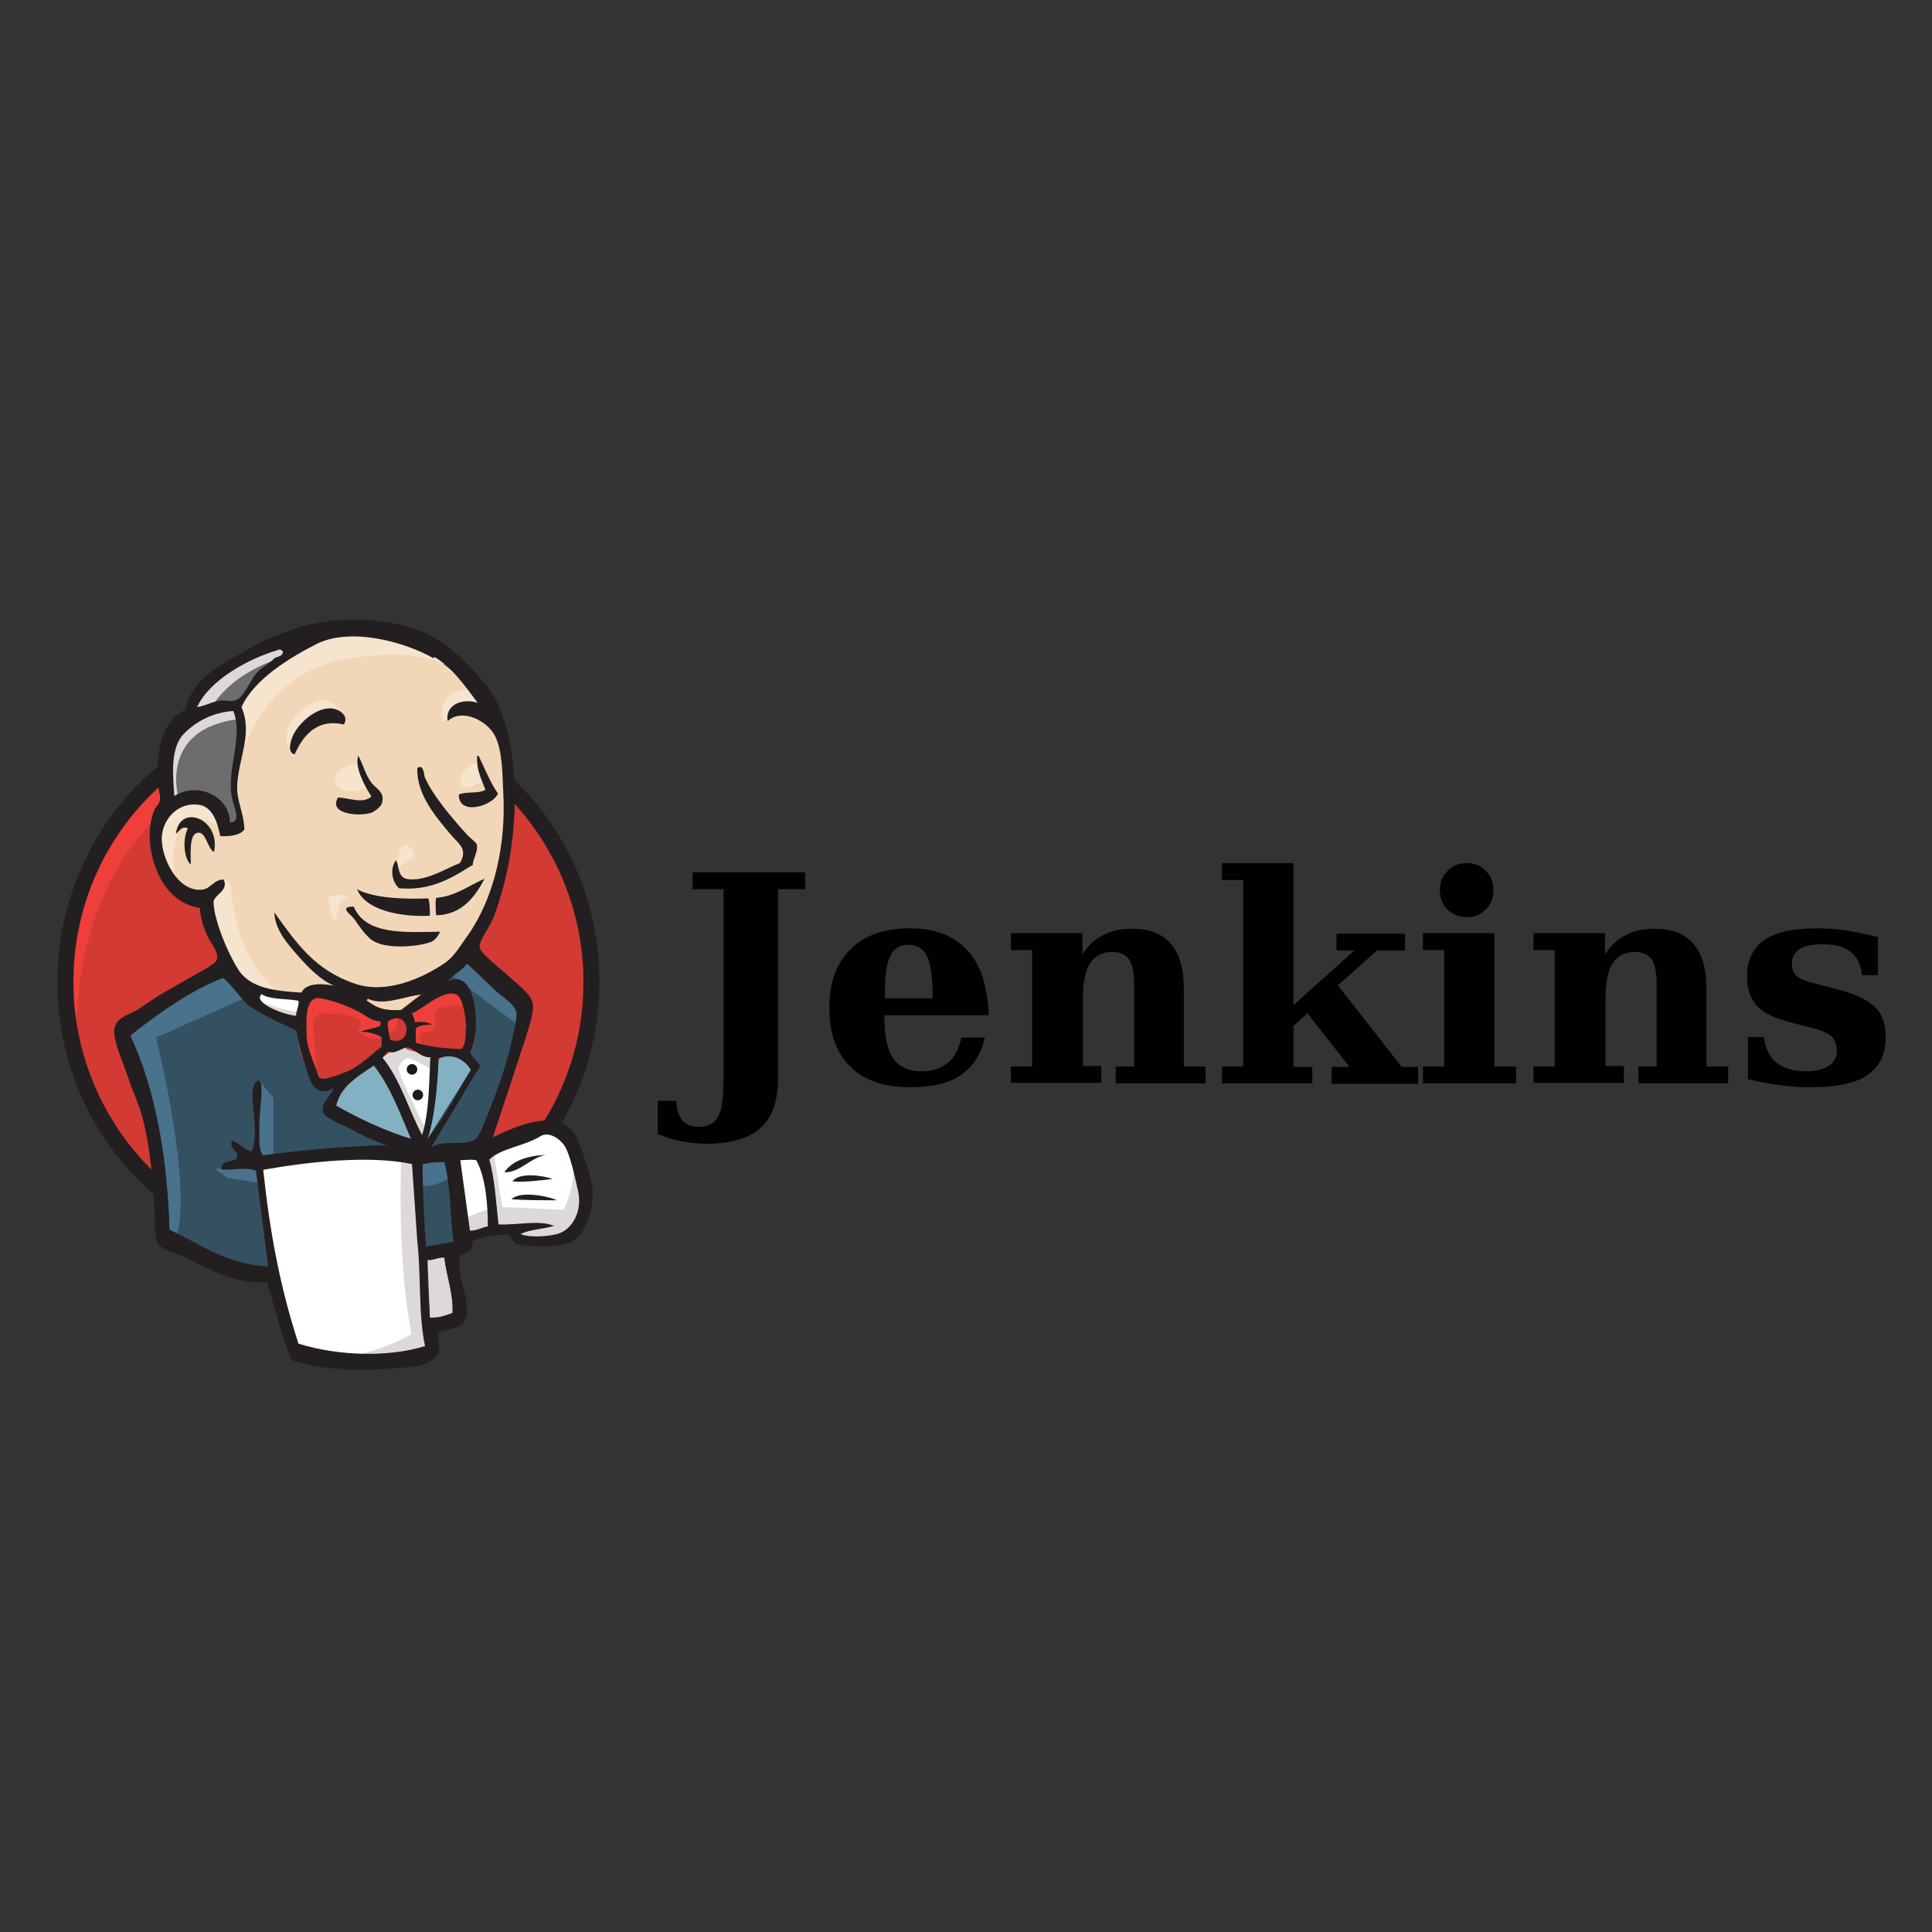 <svg xmlns="http://www.w3.org/2000/svg" id="Layer_1" data-name="Layer 1" viewBox="0 0 40 40"><rect x="0" y="0" width="40" height="40" fill="#333333" stroke="none"/><defs><style>      .cls-1 {        fill: #010101;      }      .cls-1, .cls-2, .cls-3, .cls-4, .cls-5, .cls-6, .cls-7, .cls-8, .cls-9, .cls-10, .cls-11, .cls-12, .cls-13, .cls-14, .cls-15, .cls-16, .cls-17 {        stroke-width: 0px;      }      .cls-2 {        fill: #82b1c4;      }      .cls-2, .cls-3, .cls-4, .cls-5, .cls-8, .cls-9, .cls-10, .cls-11, .cls-12, .cls-13, .cls-15, .cls-17 {        fill-rule: evenodd;      }      .cls-3 {        fill: #1d1919;      }      .cls-18 {        fill: none;        stroke: #d33a33;        stroke-miterlimit: 5;        stroke-width: .37px;      }      .cls-4 {        fill: #dcd9d8;      }      .cls-5 {        fill: #d33a33;      }      .cls-6, .cls-8 {        fill: #ef3f3b;      }      .cls-7, .cls-9 {        fill: #231f20;      }      .cls-10 {        fill: #49738c;      }      .cls-11 {        fill: #6e6c6e;      }      .cls-12, .cls-14 {        fill: #f7e4ce;      }      .cls-13, .cls-16 {        fill: #fff;      }      .cls-15 {        fill: #f1d7b8;      }      .cls-17 {        fill: #345162;      }    </style></defs><path class="cls-5" d="M12.25,20.31c0,3.08-2.44,5.57-5.45,5.57s-5.45-2.49-5.45-5.57,2.44-5.57,5.45-5.57,5.45,2.49,5.45,5.57"></path><path class="cls-6" d="M1.58,21.69s-.39-5.81,4.96-5.98l-.37-.62-2.9.98-.83.95-.73,1.39-.42,1.62.12,1.08"></path><path class="cls-7" d="M3.07,16.51c-.96.98-1.55,2.33-1.55,3.82s.6,2.84,1.55,3.82c.95.98,2.27,1.58,3.73,1.58s2.77-.6,3.73-1.58,1.55-2.33,1.55-3.82-.6-2.84-1.55-3.82-2.27-1.58-3.73-1.58-2.77.6-3.73,1.58ZM2.83,24.39c-1.02-1.04-1.64-2.47-1.64-4.06s.63-3.02,1.64-4.06c1.02-1.04,2.42-1.68,3.97-1.68,1.55,0,2.96.64,3.97,1.68,1.02,1.04,1.64,2.47,1.64,4.06s-.63,3.02-1.64,4.06c-1.02,1.04-2.42,1.69-3.97,1.69s-2.96-.65-3.97-1.69"></path><g><path class="cls-15" d="M9.1,20.34l-.83.12-1.12.12-.73.02-.71-.02-.54-.17-.48-.52-.37-1.06-.08-.23-.5-.17-.29-.48-.21-.68.23-.6.54-.19.44.21.21.46.25-.04.08-.1-.08-.47-.02-.6.12-.83v-.47s.37-.6.37-.6l.66-.48,1.16-.5,1.29.19,1.12.81.52.83.33.6.08,1.49-.25,1.29-.46,1.14-.44.6"></path><path class="cls-17" d="M8.39,23.93l-2.97.12v.5l.25,1.74-.12.15-2.07-.7-.15-.25-.21-2.34-.48-1.41-.1-.33,1.66-1.14.52-.21.46.56.39.35.46.14.21.06.25,1.08.19.23.48-.17-.33.64,1.81.85-.23.12"></path><path class="cls-11" d="M3.48,16.69l.54-.19.44.21.21.46.25-.04.06-.25-.12-.48.12-1.14-.1-.62.37-.44.81-.64-.23-.31-1.14.56-.48.37-.27.58-.42.56-.12.66.08.71"></path><path class="cls-4" d="M4.33,14.74s.31-.77,1.56-1.14.06-.27.06-.27l-1.35.52-.52.52-.23.42.48-.04M3.7,16.55s-.44-1.45,1.23-1.66l-.06-.25-1.15.27-.33,1.08.08.71.23-.14"></path><path class="cls-12" d="M4.37,18.48l.27-.26s.12.01.14.16.08,1.45.98,2.16c.09.06-.66-.1-.66-.1l-.66-1.04M8.19,18.08s.05-.63.22-.58.17.22.17.22c0,0-.41.27-.38.36"></path></g><path class="cls-14" d="M9.91,15.78s-.34.07-.37.37.37.06.44.04M7.4,15.8s-.46.06-.46.35.52.27.66.15"></path><g><path class="cls-12" d="M4.57,17.14s-.79-.48-.87-.02-.27.79.12,1.27l-.27-.08-.25-.64-.08-.62.48-.5.54.04.31.25.02.31M4.95,15.84s.35-1.83,2.14-2.18c1.47-.29,2.24.06,2.53.39,0,0-1.31-1.56-2.55-1.08s-2.15,1.35-2.14,1.91l.02.95M9.76,14.26s-.6-.02-.62.52c0,0,0,.08.04.17,0,0,.48-.54.77-.25M7.12,15s-.1-.83-.81-.35c-.46.31-.41.75-.33.83s.06.25.13.14.04-.49.27-.6.6-.22.75-.03"></path><path class="cls-10" d="M5.18,20.61l-1.95.87s.81,3.22.39,4.21l-.29-.1-.02-1.22-.54-2.32-.23-.64,2.03-1.37.6.58M5.38,22.39l.28.34v1.24h-.33l-.04-.98c0-.1.04-.48.04-.48M5.38,24.16l-.93.04.27.19.66.1"></path><g><path class="cls-17" d="M8.58,23.95l.77-.02.19,1.91-.79.1-.17-1.99"></path><path class="cls-17" d="M8.79,23.95l1.16-.06.48-1.27c0-.06.42-1.74.42-1.74l-.93-.98-.19-.17-.5.5v1.93l-.44,1.79"></path></g><path class="cls-10" d="M9.31,23.81l-.73.14.1.58c.27.12.73-.21.73-.21M9.33,20.18l1.45,1.08.04-.5-1.1-1.02-.39.44"></path><path class="cls-13" d="M6.1,28.04l-.43-1.74-.21-1.29-.04-.96,1.94-.1h1.21l-.11,2.18.19,1.68-.02.31-1.58.12-.95-.21"></path><path class="cls-4" d="M8.31,23.93s-.1,2.16.21,3.69c0,0-.62.39-1.54.5l1.74-.06.21-.12-.25-3.4-.06-.73"></path><path class="cls-13" d="M9.57,25.68l.81-.23,1.54-.08.23-.71-.42-1.22-.48-.06-.66.21-.64.31-.34-.06-.26.1"></path><path class="cls-4" d="M9.55,25.26s.54-.25.62-.23l-.23-1.14.27-.1.19,1.2,1.27.06s.25-.48.19-.98l.23.66.02.37-.33.5-.37.08-.62-.02-.21-.27-.73.1-.23.08"></path></g><path class="cls-16" d="M8.74,23.79l-.46-1.16-.48-.68s.1-.29.25-.29h.48l.46.17-.04.77-.21,1.19"></path><path class="cls-4" d="M8.83,23.4s-.58-1.12-.58-1.29c0,0,.1-.25.25-.19s.46.23.46.23v-.39l-.71-.15-.48.06.81,1.91.17.02"></path><path class="cls-16" d="M6.29,20.66l-.57-.06-.54-.17v.19l.26.29.83.37"></path><g><path class="cls-4" d="M5.36,20.72s.64.27.85.21l.02.25-.58-.12-.35-.25.06-.08"></path><path class="cls-5" d="M9.57,21.72c-.35-.01-.67-.05-.95-.13.02-.11-.02-.23.01-.31.08-.06.21-.06.33-.07-.11-.05-.24-.07-.36-.04,0-.08-.04-.13-.06-.19.2-.07.67-.53.93-.38.13.07.18.49.19.69,0,.17-.02.34-.08.43"></path></g><path class="cls-18" d="M9.57,21.72c-.35-.01-.67-.05-.95-.13.02-.11-.02-.23.01-.31.08-.06.21-.06.33-.07-.11-.05-.24-.07-.36-.04,0-.08-.04-.13-.06-.19.2-.07.67-.53.93-.38.13.07.18.49.19.69,0,.17-.02.34-.08.43h0Z"></path><path class="cls-5" d="M7.88,21.15v.08c-.11.07-.29.07-.41.13.15,0,.3.04.44.11v.2c-.21.14-.39.34-.63.47-.11.06-.51.22-.63.19-.07-.02-.07-.1-.1-.18-.06-.17-.19-.44-.2-.69-.01-.32-.05-.86.3-.79.28.05.6.18.82.3.13.07.21.16.41.18"></path><path class="cls-18" d="M7.88,21.15v.08c-.11.07-.29.07-.41.13.15,0,.3.04.44.11v.2c-.21.14-.39.34-.63.47-.11.06-.51.22-.63.19-.07-.02-.07-.1-.1-.18-.06-.17-.19-.44-.2-.69-.01-.32-.05-.86.3-.79.28.05.6.18.82.3.13.07.21.16.41.18h0Z"></path><path class="cls-5" d="M8.08,21.53c-.03-.18-.07-.23-.05-.38.47-.31.55.54.05.38"></path><path class="cls-18" d="M8.08,21.53c-.03-.18-.07-.23-.05-.38.47-.31.55.54.05.38Z"></path><path class="cls-8" d="M8.76,21.67s-.15-.21-.04-.27.21,0,.27-.1,0-.17.02-.29.12-.15.23-.17.39-.06.44.04l-.12-.37-.25-.08-.79.46-.04.23v.46M6.58,22.36l-.09-.97c-.04-.48.12-.4.53-.4.06,0,.39.08.42.12.11.23-.19.18.13.35.27.15.75-.09.64-.42-.06-.07-.32-.02-.41-.07l-.49-.25c-.21-.11-.68-.26-.9-.11-.55.38.04,1.33.23,1.72"></path><path class="cls-9" d="M7.12,15c-.57-.13-.85.24-1.02.62-.15-.04-.09-.25-.05-.35.1-.28.51-.65.84-.6.14.02.34.15.23.33M9.88,15.65h.03c.13.27.24.55.4.78-.11.26-.82.47-.81.02.15-.07.42-.01.55-.1-.08-.22-.19-.4-.17-.71M7.42,15.65c.12.22.16.46.33.62.08.08.23.17.15.38-.02.05-.15.16-.22.18-.27.08-.89.02-.68-.32.22.01.52.14.69-.02-.13-.2-.36-.61-.27-.85M9.78,17.91c-.41.26-.86.54-1.52.48-.14-.13-.2-.4-.06-.58.07.13.03.35.23.39.38.06.82-.23,1.09-.33.17-.28-.01-.39-.17-.57-.31-.37-.73-.84-.71-1.4.13-.09.14.14.15.18.16.38.57.86.87,1.19.07.08.19.16.21.21.04.15-.1.34-.08.44M4.43,17.64c-.13-.07-.16-.39-.31-.4-.21-.01-.17.41-.17.66-.15-.13-.17-.54-.06-.75-.13-.06-.18.07-.25.11.09-.64.94-.3.79.38M10.04,18.18c-.19.36-.46.76-1.01.77-.01-.12-.02-.29,0-.36.42-.04.68-.26,1.01-.4M7.39,18.41c.35.19,1,.21,1.48.19.03.11.03.24.03.36-.62.03-1.35-.12-1.51-.56M7.32,18.76c.24.61,1.08.54,1.79.53-.03.08-.1.17-.18.21-.23.09-.85.16-1.17,0-.2-.11-.33-.35-.44-.49-.05-.07-.32-.24,0-.24"></path><path class="cls-2" d="M9.75,22.15l-.9,1.43c.14-.42.2-1.12.23-1.66.3-.14.55.03.68.23"></path><path class="cls-9" d="M11.3,23.91c-.32.06-.55.38-.86.36.17-.24.47-.34.86-.36M11.44,24.41c-.26.03-.57.07-.83.05.13-.19.61-.13.83-.05M11.53,24.85c-.29,0-.66,0-.94-.02.17-.18.75-.07.94.02"></path><path class="cls-4" d="M9.2,26.03c.04.37.19.74.17,1.15-.16.06-.26.1-.47.1l-.05-1.2c.11,0,.27-.08.35-.05"></path><path class="cls-15" d="M8.72,20.59c-.15.1-.27.21-.42.32-.31.02-.49-.02-.72-.2,0-.01.03,0,.03-.03.34.15.76-.06,1.1-.09"></path><path class="cls-2" d="M6.96,22.89c.09-.4.46-.61.78-.83.34.43.55.99.77,1.52-.54-.16-1.09-.43-1.56-.69"></path><path class="cls-9" d="M8.85,26.09c-.01.33.03.85.05,1.2.22,0,.31-.05.47-.1.02-.4-.13-.78-.17-1.15-.09-.02-.24.06-.35.05h0ZM5.45,24.22c.14,1.32.35,2.43.73,3.6.85.26,1.87.28,2.62.05-.14-.66-.08-1.46-.16-2.17l-.11-1.6c-.91-.19-2.19-.04-3.08.12ZM8.75,24.11c0,.57.03,1.13.07,1.7l.57-.1c-.07-.55-.06-1.16-.19-1.65-.15,0-.29,0-.45.05h0ZM9.85,24.02c-.1-.02-.22,0-.32,0l.2,1.46c.16,0,.24-.07.37-.09,0-.43-.04-1.01-.24-1.37h0ZM11.53,25.55c.32-.08.53-.48.44-.88-.06-.27-.17-.79-.29-.96-.09-.13-.32-.3-.5-.18-.3.19-.83.25-1.05.48.11.37.14.87.19,1.34.38.02.84-.1,1.15.03-.22.07-.5.07-.69.17.15.07.52.06.75,0h0ZM8.51,23.58c-.23-.54-.43-1.09-.77-1.52-.33.22-.69.43-.78.83.47.27,1.02.53,1.56.69h0ZM9.08,21.92c-.02.54-.08,1.24-.23,1.66.34-.43.61-.94.9-1.43-.12-.2-.38-.37-.68-.23h0ZM8.44,21.69c-.13-.01-.24.15-.41.08l-.11.13c.37.45.54,1.08.82,1.6.15-.5.14-1.06.17-1.61-.21.01-.33-.19-.48-.21h0ZM8.03,21.15c-.01.15.02.2.05.38.5.16.41-.69-.05-.38ZM7.47,20.97c-.22-.12-.54-.25-.82-.3-.35-.07-.31.47-.3.79.01.25.14.52.2.69.03.08.03.16.1.18.12.03.51-.13.63-.19.24-.13.43-.33.62-.47v-.2c-.13-.07-.28-.11-.43-.11.12-.06.3-.06.41-.13v-.08c-.2-.02-.27-.1-.41-.18h0ZM5.41,20.59c-.18.18.5.43.72.44,0-.11.07-.22.05-.31-.26-.05-.6-.02-.77-.14h0ZM7.62,20.68s-.02.01-.03.03c.23.18.4.22.72.2l.42-.32c-.34.03-.77.24-1.1.09h0ZM9.65,21.29c0-.2-.06-.62-.19-.69-.26-.15-.73.31-.93.38.02.06.06.11.06.19.12-.03.25-.01.36.04-.12.01-.25.01-.33.07-.03.08,0,.19-.01.31.28.08.6.12.95.13.07-.09.09-.26.08-.43h0ZM5.1,20.77c-.06-.04-.44-.54-.49-.52-.69.27-1.34.74-1.91,1.19.55,1.18.77,2.63.81,4.02.63.29,1.18.72,2.04.76l-.25-1.98c-.21-.09-.52,0-.72-.03,0-.24.31-.11.33-.27.02-.13-.17-.13-.11-.33.16.06.24.18.41.23.15-.34,0-.93.02-1.21,0-.05.03-.29.14-.25.1.04,0,.64,0,.9.01.24-.03.48.07.64.83-.11,1.67-.19,2.56-.21-.2-.08-.43-.16-.69-.31-.14-.08-.58-.24-.62-.37-.06-.21.17-.32.21-.5-.42.23-.5-.22-.6-.53-.09-.29-.14-.5-.16-.66-.36-.17-.74-.34-1.05-.56h0ZM9.29,20.31c.58-.28.68,1.04.45,1.47.03.13.15.18.2.29l-1.01,1.68c.24-.15.59-.03.88-.14.1-.04.18-.28.26-.47.22-.53.45-1.19.55-1.7.02-.11.09-.37.07-.47-.03-.18-.27-.32-.4-.43l-.62-.59c-.1.15-.31.24-.39.36h0ZM3.79,15.21c-.27.3-.21.87-.18,1.27.5-.31,1.15.02,1.15.55.24,0,.09-.3.05-.48-.14-.61.24-1.27.02-1.83-.42.03-.77.21-1.03.48h0ZM5.75,13.46c-.62.18-1.42.63-1.67,1.18.2-.03.33-.13.53-.14.07,0,.17.03.26,0,.17-.04.31-.42.44-.56.12-.14.27-.2.38-.32.07-.03.16-.03.17-.13-.03-.03-.06-.05-.09-.04h0ZM8.98,13.63c-.64-.36-1.73-.64-2.42-.3-.55.28-1.3.73-1.56,1.31.24.56-.07,1.07-.09,1.64-.01.3.14.56.15.89-.08.13-.33.15-.5.14-.06-.29-.16-.62-.46-.65-.42-.05-.73.3-.75.67-.02.43.33,1.14.83,1.09.19-.02.24-.21.45-.21.11.23-.18.3-.21.46,0,.04.02.21.04.28.09.38.3.86.49,1.15.25.36.75.42,1.29.45.1-.21.45-.19.68-.14-.27-.11-.53-.37-.74-.61-.24-.27-.49-.56-.5-.91.46.64.84,1.2,1.68,1.48.63.21,1.37-.1,1.86-.44.2-.14.32-.37.47-.57.54-.77.79-1.87.73-2.94-.02-.44-.02-.88-.17-1.18-.15-.31-.68-.59-.98-.31-.06-.3.25-.49.62-.38-.26-.34-.53-.74-.9-.95h0ZM10.18,23.56c.5-.25,1.44-.67,1.76,0,.12.25.25.67.31.93.09.36-.09,1.12-.46,1.24-.33.11-.71.1-1.11.02-.06-.05-.1-.11-.13-.18-.28-.01-.55.02-.77.13.02.21-.12.24-.25.29-.1.39.2.9.13,1.25-.05.25-.36.29-.59.34,0,.14.01.26.03.38-.05.19-.29.3-.51.33-.73.09-1.84.13-2.55-.13-.2-.48-.35-1.07-.51-1.62-.69.07-1.24-.3-1.77-.54-.18-.08-.43-.13-.5-.27-.07-.14-.04-.41-.06-.66-.04-.65-.08-1.27-.25-1.93-.08-.3-.21-.56-.3-.84-.09-.27-.24-.59-.28-.86-.06-.39.31-.41.55-.58.36-.26.65-.41,1.05-.64.12-.07.47-.25.51-.33.08-.16-.14-.39-.19-.52-.09-.2-.14-.37-.15-.57-.33-.05-.58-.25-.73-.47-.26-.37-.43-1.05-.21-1.57.02-.04.1-.12.11-.18.02-.13-.05-.29-.05-.42-.02-.67.11-1.25.57-1.46.18-.73.84-.98,1.46-1.34.23-.14.49-.22.75-.32.95-.35,2.4-.28,3.18.31.33.25.87.78,1.06,1.17.5,1.02.47,2.72.11,3.95-.05.17-.12.41-.21.61-.07.14-.27.42-.25.54.03.13.47.47.57.56.17.17.5.39.53.6.03.22-.1.53-.16.75l-.67,2.03"></path><path class="cls-12" d="M6.82,18.57s.18-.09.39,0c0,0-.25.04-.23.46l-.1-.02s-.11-.38-.06-.45"></path><path class="cls-3" d="M8.64,22.14c0,.06-.05.11-.11.11s-.11-.05-.11-.11.05-.11.11-.11.11.05.11.11M8.76,22.67c0,.06-.05.11-.11.11s-.11-.05-.11-.11.05-.11.11-.11.11.05.11.11"></path><path class="cls-1" d="M13.62,23.48v-.69h.38c.01.18.05.32.13.41.08.09.19.13.34.13.19,0,.32-.07.4-.22.08-.14.11-.41.11-.82v-3.88h-.64v-.35h2.33v.35h-.56v3.9c0,.48-.12.82-.36,1.04-.24.22-.62.33-1.14.33-.16,0-.33-.02-.49-.05-.16-.03-.33-.08-.5-.15h0ZM19.31,20.67c0-.41-.04-.7-.11-.86-.08-.17-.21-.25-.39-.25s-.31.08-.38.24c-.08.16-.11.43-.11.82v.05h1ZM20.45,21.02h-2.14v.02c0,.4.06.69.18.87.12.18.32.27.59.27.22,0,.41-.06.55-.18.14-.12.23-.29.27-.52h.49c-.08.35-.25.61-.5.78-.25.17-.6.25-1.05.25-.54,0-.95-.14-1.24-.43-.29-.29-.43-.69-.43-1.22s.15-.92.44-1.21.71-.43,1.23-.43.91.15,1.19.46c.28.3.42.75.44,1.34h0Z"></path><path id="B" class="cls-1" d="M20.93,22.43v-.35h.44v-2.41h-.44v-.35h1.48v.44c.12-.19.27-.32.43-.4.16-.09.36-.13.61-.13.35,0,.61.1.79.31.18.21.27.51.27.91v1.63h.45v.35h-1.86v-.35h.38v-1.66c0-.26-.03-.45-.1-.55-.07-.1-.18-.16-.35-.16-.21,0-.36.08-.46.23-.1.15-.15.4-.15.73v1.4h.38v.35h-1.87Z"></path><path class="cls-1" d="M27.17,22.43h-1.87v-.35h.44v-3.86h-.44v-.35h1.48v2.94l1.26-1.13h-.37v-.35h1.42v.35h-.58l-.81.72,1.32,1.69h.34v.35h-1.79v-.35h.37l-.87-1.11-.29.26v.85h.39v.35h0ZM29.81,18.43c0-.16.05-.29.16-.4.11-.11.24-.16.4-.16s.29.05.39.16c.11.11.16.24.16.4s-.05.29-.16.4c-.11.11-.24.16-.39.16s-.29-.05-.4-.16c-.11-.11-.16-.24-.16-.4ZM30.94,22.08h.45v.35h-1.93v-.35h.44v-2.41h-.44v-.35h1.48v2.76h0Z"></path><path id="B-2" data-name="B" class="cls-1" d="M31.75,22.43v-.35h.44v-2.41h-.44v-.35h1.48v.44c.12-.19.27-.32.43-.4.16-.09.36-.13.61-.13.35,0,.61.1.79.31.18.21.27.51.27.91v1.63h.45v.35h-1.86v-.35h.38v-1.66c0-.26-.03-.45-.1-.55-.07-.1-.18-.16-.35-.16-.21,0-.36.08-.46.23-.1.15-.15.4-.15.73v1.4h.38v.35h-1.87Z"></path><path class="cls-1" d="M36.19,22.34v-.87h.33c.03.23.11.41.26.53.15.12.35.18.6.18.21,0,.37-.04.48-.11.11-.07.17-.18.17-.32,0-.12-.04-.22-.11-.29-.07-.07-.21-.13-.41-.18l-.43-.11c-.32-.08-.56-.19-.7-.34-.14-.15-.21-.35-.21-.61,0-.34.12-.59.35-.75.23-.17.6-.25,1.08-.25.18,0,.38.01.59.04.21.03.44.08.69.14v.79h-.33c-.02-.21-.09-.37-.23-.48-.13-.11-.33-.16-.58-.16-.21,0-.37.03-.48.1-.11.07-.16.17-.16.3,0,.11.03.19.09.25.06.06.17.11.34.15l.43.11c.41.1.69.23.85.38.16.15.23.36.23.64,0,.35-.13.61-.38.78-.25.17-.64.25-1.17.25-.19,0-.4-.01-.62-.04-.22-.03-.45-.07-.69-.13h0Z"></path></svg>